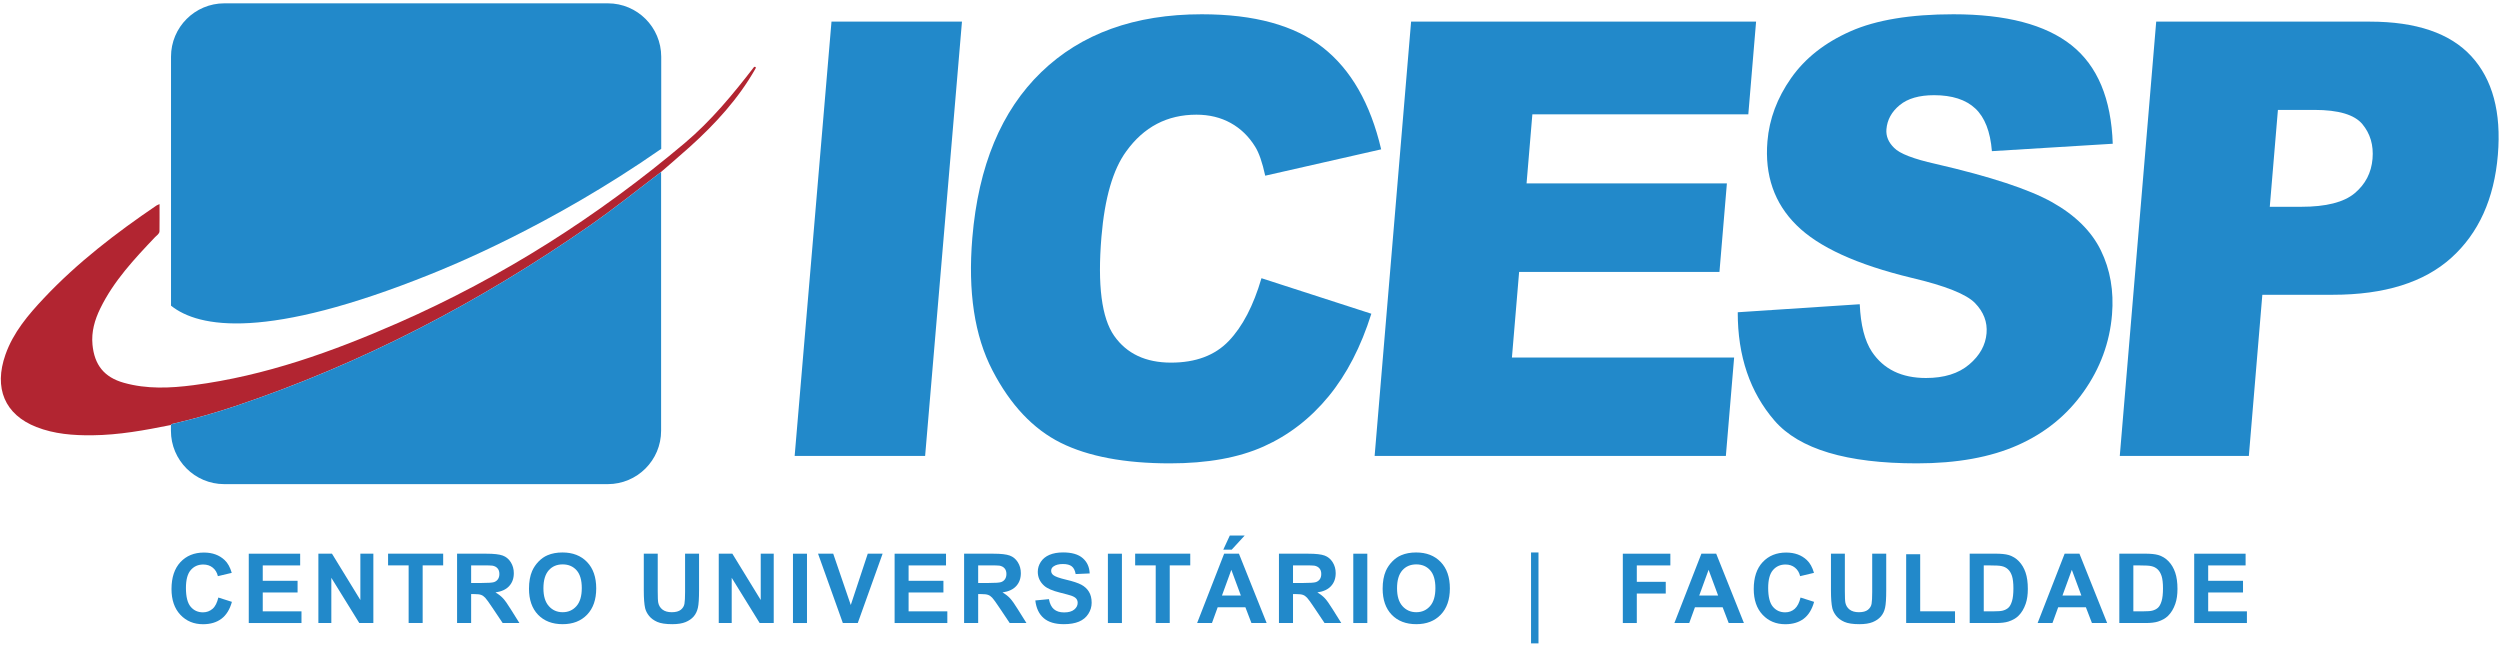 <svg xmlns="http://www.w3.org/2000/svg" width="608" height="157" viewBox="0 0 608 157" fill="none"><path d="M160.78 41.81C154.99 46.22 149.32 50.77 143.34 54.93C116.64 73.5 88.07 88.42 57.19 98.78C52.36 100.4 47.46 101.79 42.5 102.96C42.15 103.04 41.77 103.05 41.52 103.37C35.22 104.64 28.9 105.8 22.44 105.86C17.81 105.91 13.21 105.56 8.85 103.85C1.16 100.84 -1.55 94.4 1.33 86.23C3.24 80.82 6.86 76.57 10.69 72.5C18.85 63.84 28.23 56.65 38.04 49.99C38.18 49.89 38.36 49.84 38.8 49.64C38.8 51.92 38.82 54.07 38.79 56.21C38.78 56.88 38.14 57.21 37.74 57.64C32.68 62.97 27.65 68.32 24.38 75.03C23.03 77.8 22.2 80.68 22.49 83.8C22.95 88.75 25.34 91.75 30.1 93.09C35.7 94.67 41.41 94.41 47.08 93.67C64.49 91.4 80.85 85.54 96.8 78.54C122.18 67.41 145.34 52.65 166.51 34.81C172.94 29.39 178.28 22.91 183.4 16.27C183.72 16.22 183.93 16.26 183.75 16.66C179.59 24.01 173.97 30.13 167.74 35.74C165.45 37.79 163.1 39.79 160.78 41.81Z" fill="#B22531"></path><path d="M202.22 5.26H233.95L224.99 110.88H193.26L202.22 5.26Z" fill="#2289CA"></path><path d="M306.79 67.66L333.51 76.3C330.99 84.32 327.53 91.02 323.11 96.4C318.69 101.78 313.43 105.84 307.33 108.58C301.22 111.32 293.63 112.69 284.55 112.69C273.53 112.69 264.67 111.02 257.97 107.69C251.27 104.35 245.73 98.49 241.37 90.09C237 81.69 235.37 70.94 236.47 57.83C237.94 40.36 243.52 26.93 253.23 17.55C262.94 8.17 275.95 3.47 292.27 3.47C305.04 3.47 314.85 6.16 321.7 11.54C328.56 16.92 333.29 25.18 335.9 36.32L307.7 42.73C307 39.51 306.19 37.16 305.25 35.67C303.71 33.17 301.72 31.25 299.3 29.91C296.88 28.57 294.1 27.89 290.97 27.89C283.87 27.89 278.18 30.86 273.9 36.81C270.67 41.22 268.66 48.16 267.87 57.61C266.89 69.32 267.92 77.34 270.97 81.68C274.02 86.02 278.63 88.19 284.8 88.19C290.79 88.19 295.47 86.44 298.83 82.93C302.19 79.42 304.84 74.33 306.79 67.66Z" fill="#2289CA"></path><path d="M343.18 5.26H427.08L425.19 27.81H372.67L371.26 44.6H419.98L418.17 66.14H369.45L367.7 86.96H421.74L419.73 110.88H334.31L343.18 5.26Z" fill="#2289CA"></path><path d="M422.62 75.94L452.29 73.99C452.51 79.03 453.49 82.88 455.23 85.52C458.07 89.79 462.46 91.93 468.39 91.93C472.82 91.93 476.32 90.84 478.9 88.65C481.48 86.47 482.89 83.93 483.13 81.05C483.36 78.31 482.42 75.86 480.32 73.7C478.22 71.54 473.09 69.5 464.94 67.58C451.6 64.36 442.26 60.09 436.91 54.76C431.51 49.43 429.15 42.63 429.84 34.37C430.29 28.94 432.21 23.81 435.6 18.99C438.99 14.16 443.8 10.37 450.04 7.61C456.27 4.85 464.62 3.47 475.07 3.47C487.9 3.47 497.47 5.98 503.79 11C510.11 16.02 513.45 24 513.82 34.96L484.43 36.76C484.05 32 482.7 28.55 480.4 26.39C478.09 24.23 474.75 23.15 470.36 23.15C466.75 23.15 463.97 23.95 462.01 25.56C460.05 27.17 458.97 29.13 458.78 31.43C458.64 33.11 459.27 34.62 460.66 35.97C462 37.36 465.37 38.66 470.74 39.86C484.04 42.93 493.49 46.04 499.1 49.19C504.7 52.34 508.65 56.24 510.93 60.9C513.21 65.56 514.12 70.77 513.64 76.53C513.08 83.3 510.78 89.55 506.74 95.26C502.7 100.98 497.37 105.31 490.73 108.26C484.09 111.21 475.91 112.69 466.19 112.69C449.12 112.69 437.58 109.23 431.58 102.32C425.59 95.39 422.6 86.6 422.62 75.94Z" fill="#2289CA"></path><path d="M524.39 5.26H576.33C587.64 5.26 595.88 8.07 601.04 13.69C606.2 19.31 608.35 27.31 607.48 37.68C606.59 48.34 602.82 56.68 596.18 62.68C589.54 68.68 579.92 71.69 567.31 71.69H550.2L546.92 110.88H515.53L524.39 5.26ZM552.01 50.29H559.67C565.69 50.29 570.02 49.2 572.64 47.01C575.26 44.82 576.71 42.03 577 38.62C577.28 35.31 576.45 32.5 574.53 30.19C572.61 27.89 568.73 26.73 562.89 26.73H553.99L552.01 50.29Z" fill="#2289CA"></path><path d="M147.83 0.81H54.56C47.4 0.81 41.59 6.62 41.59 13.78V74.34C48.37 79.76 64.83 82.73 104.71 66.69C108.84 65.03 133.67 55.12 160.81 36.2V13.79C160.8 6.61 154.99 0.81 147.83 0.81Z" fill="#2289CA"></path><path d="M160.78 41.81C154.99 46.22 149.32 50.77 143.34 54.93C116.64 73.5 88.07 88.42 57.19 98.78C52.36 100.4 47.46 101.79 42.5 102.96C42.17 103.04 41.82 103.06 41.57 103.32V104.77C41.57 111.93 47.38 117.74 54.54 117.74H147.81C154.97 117.74 160.78 111.93 160.78 104.77V41.79C160.8 41.79 160.79 41.81 160.78 41.81Z" fill="#2289CA"></path><path d="M53.1 145.32L56.4 146.37C55.89 148.21 55.05 149.58 53.87 150.47C52.69 151.36 51.2 151.81 49.39 151.81C47.15 151.81 45.31 151.05 43.87 149.52C42.43 147.99 41.71 145.9 41.71 143.25C41.71 140.44 42.44 138.26 43.88 136.71C45.33 135.16 47.23 134.38 49.6 134.38C51.66 134.38 53.34 134.99 54.63 136.21C55.4 136.93 55.97 137.97 56.36 139.32L52.99 140.12C52.79 139.25 52.37 138.56 51.74 138.05C51.11 137.54 50.34 137.29 49.43 137.29C48.18 137.29 47.17 137.74 46.39 138.64C45.61 139.54 45.22 140.99 45.22 143C45.22 145.13 45.6 146.65 46.37 147.56C47.14 148.47 48.13 148.92 49.36 148.92C50.26 148.92 51.04 148.63 51.7 148.06C52.36 147.49 52.81 146.55 53.1 145.32Z" fill="#2289CA"></path><path d="M60.5 151.52V134.66H73V137.51H63.9V141.25H72.37V144.09H63.9V148.68H73.32V151.52H60.5V151.52Z" fill="#2289CA"></path><path d="M77.43 151.52V134.66H80.74L87.64 145.92V134.66H90.8V151.52H87.38L80.58 140.52V151.52H77.43Z" fill="#2289CA"></path><path d="M99.38 151.52V137.5H94.38V134.65H107.78V137.5H102.79V151.51H99.38V151.52Z" fill="#2289CA"></path><path d="M111.16 151.52V134.66H118.33C120.13 134.66 121.44 134.81 122.26 135.11C123.08 135.41 123.73 135.95 124.22 136.73C124.71 137.51 124.96 138.39 124.96 139.39C124.96 140.66 124.59 141.7 123.84 142.52C123.1 143.35 121.98 143.86 120.5 144.08C121.24 144.51 121.84 144.98 122.32 145.49C122.8 146 123.45 146.92 124.26 148.23L126.32 151.52H122.25L119.79 147.85C118.92 146.54 118.32 145.71 118 145.37C117.68 145.03 117.34 144.79 116.98 144.67C116.62 144.54 116.05 144.48 115.27 144.48H114.58V151.52H111.16V151.52ZM114.57 141.78H117.09C118.72 141.78 119.74 141.71 120.15 141.57C120.56 141.43 120.87 141.19 121.1 140.86C121.33 140.52 121.45 140.1 121.45 139.59C121.45 139.02 121.3 138.56 121 138.22C120.7 137.87 120.27 137.65 119.72 137.56C119.44 137.52 118.62 137.5 117.24 137.5H114.58V141.78H114.57Z" fill="#2289CA"></path><path d="M128.65 143.19C128.65 141.47 128.91 140.03 129.42 138.86C129.8 138 130.33 137.23 130.99 136.55C131.65 135.87 132.38 135.36 133.17 135.03C134.22 134.58 135.43 134.36 136.8 134.36C139.28 134.36 141.27 135.13 142.76 136.67C144.25 138.21 145 140.36 145 143.1C145 145.82 144.26 147.95 142.78 149.49C141.3 151.03 139.32 151.8 136.84 151.8C134.33 151.8 132.34 151.04 130.86 149.51C129.39 147.98 128.65 145.87 128.65 143.19ZM132.16 143.07C132.16 144.98 132.6 146.43 133.48 147.41C134.36 148.4 135.48 148.89 136.84 148.89C138.2 148.89 139.31 148.4 140.18 147.42C141.05 146.44 141.49 144.98 141.49 143.02C141.49 141.09 141.07 139.64 140.22 138.69C139.37 137.74 138.25 137.26 136.84 137.26C135.43 137.26 134.31 137.74 133.45 138.7C132.59 139.68 132.16 141.13 132.16 143.07Z" fill="#2289CA"></path><path d="M156.55 134.65H159.96V143.78C159.96 145.23 160 146.17 160.09 146.6C160.24 147.29 160.58 147.84 161.13 148.26C161.68 148.68 162.43 148.89 163.38 148.89C164.35 148.89 165.07 148.69 165.57 148.3C166.06 147.9 166.36 147.42 166.46 146.84C166.56 146.26 166.61 145.31 166.61 143.98V134.65H170.01V143.51C170.01 145.54 169.92 146.97 169.73 147.8C169.54 148.63 169.21 149.34 168.71 149.92C168.21 150.5 167.55 150.95 166.73 151.29C165.9 151.63 164.82 151.8 163.49 151.8C161.88 151.8 160.66 151.61 159.83 151.24C159 150.87 158.34 150.39 157.86 149.79C157.38 149.2 157.06 148.57 156.9 147.92C156.68 146.95 156.57 145.53 156.57 143.64V134.65H156.55Z" fill="#2289CA"></path><path d="M174.8 151.52V134.66H178.11L185.01 145.92V134.66H188.17V151.52H184.75L177.95 140.52V151.52H174.8Z" fill="#2289CA"></path><path d="M192.85 151.52V134.66H196.26V151.52H192.85Z" fill="#2289CA"></path><path d="M204.98 151.52L198.95 134.66H202.64L206.91 147.14L211.04 134.66H214.65L208.61 151.52H204.98Z" fill="#2289CA"></path><path d="M217.57 151.52V134.66H230.07V137.51H220.97V141.25H229.44V144.09H220.97V148.68H230.39V151.52H217.57V151.52Z" fill="#2289CA"></path><path d="M234.47 151.52V134.66H241.64C243.44 134.66 244.75 134.81 245.57 135.11C246.39 135.41 247.04 135.95 247.53 136.73C248.02 137.51 248.27 138.39 248.27 139.39C248.27 140.66 247.9 141.7 247.15 142.52C246.41 143.35 245.29 143.86 243.81 144.08C244.55 144.51 245.15 144.98 245.63 145.49C246.11 146 246.76 146.92 247.57 148.23L249.63 151.52H245.56L243.1 147.85C242.23 146.54 241.63 145.71 241.31 145.37C240.99 145.03 240.65 144.79 240.29 144.67C239.93 144.54 239.36 144.48 238.58 144.48H237.89V151.52H234.47V151.52ZM237.88 141.78H240.4C242.03 141.78 243.05 141.71 243.46 141.57C243.87 141.43 244.18 141.19 244.41 140.86C244.64 140.52 244.76 140.1 244.76 139.59C244.76 139.02 244.61 138.56 244.31 138.22C244.01 137.87 243.58 137.65 243.03 137.56C242.75 137.52 241.93 137.5 240.55 137.5H237.89V141.78H237.88Z" fill="#2289CA"></path><path d="M251.79 146.03L255.1 145.71C255.3 146.82 255.7 147.64 256.31 148.16C256.92 148.68 257.74 148.94 258.78 148.94C259.88 148.94 260.7 148.71 261.26 148.24C261.82 147.78 262.09 147.23 262.09 146.61C262.09 146.21 261.97 145.87 261.74 145.59C261.51 145.31 261.1 145.07 260.51 144.86C260.11 144.72 259.2 144.48 257.78 144.12C255.95 143.67 254.67 143.11 253.94 142.45C252.9 141.52 252.39 140.39 252.39 139.06C252.39 138.2 252.63 137.4 253.12 136.65C253.61 135.9 254.31 135.33 255.22 134.94C256.14 134.55 257.24 134.35 258.54 134.35C260.66 134.35 262.25 134.81 263.32 135.74C264.39 136.67 264.95 137.91 265.01 139.46L261.6 139.61C261.45 138.74 261.14 138.12 260.66 137.74C260.18 137.36 259.46 137.17 258.5 137.17C257.51 137.17 256.74 137.37 256.18 137.78C255.82 138.04 255.64 138.39 255.64 138.83C255.64 139.23 255.81 139.57 256.15 139.85C256.58 140.21 257.62 140.59 259.28 140.98C260.94 141.37 262.16 141.77 262.96 142.19C263.75 142.61 264.38 143.18 264.82 143.9C265.27 144.63 265.49 145.52 265.49 146.59C265.49 147.56 265.22 148.46 264.68 149.3C264.14 150.14 263.38 150.77 262.4 151.18C261.42 151.59 260.2 151.8 258.73 151.8C256.6 151.8 254.96 151.31 253.82 150.32C252.68 149.33 252.01 147.92 251.79 146.03Z" fill="#2289CA"></path><path d="M269.44 151.52V134.66H272.85V151.52H269.44Z" fill="#2289CA"></path><path d="M281.07 151.52V137.5H276.07V134.65H289.47V137.5H284.48V151.51H281.07V151.52Z" fill="#2289CA"></path><path d="M308.05 151.52H304.35L302.88 147.69H296.14L294.75 151.52H291.14L297.71 134.66H301.31L308.05 151.52ZM301.78 144.84L299.46 138.58L297.18 144.84H301.78ZM297.5 133.68L299.09 130.24H302.71L299.55 133.68H297.5Z" fill="#2289CA"></path><path d="M311.04 151.52V134.66H318.21C320.01 134.66 321.32 134.81 322.14 135.11C322.96 135.41 323.61 135.95 324.1 136.73C324.59 137.51 324.84 138.39 324.84 139.39C324.84 140.66 324.47 141.7 323.72 142.52C322.98 143.35 321.86 143.86 320.38 144.08C321.12 144.51 321.72 144.98 322.2 145.49C322.68 146 323.33 146.92 324.14 148.23L326.2 151.52H322.13L319.67 147.85C318.8 146.54 318.2 145.71 317.88 145.37C317.56 145.03 317.22 144.79 316.86 144.67C316.5 144.54 315.93 144.48 315.15 144.48H314.46V151.52H311.04V151.52ZM314.45 141.78H316.97C318.6 141.78 319.62 141.71 320.03 141.57C320.44 141.43 320.75 141.19 320.99 140.86C321.22 140.52 321.33 140.1 321.33 139.59C321.33 139.02 321.18 138.56 320.88 138.22C320.58 137.87 320.15 137.65 319.6 137.56C319.32 137.52 318.5 137.5 317.12 137.5H314.46V141.78H314.45Z" fill="#2289CA"></path><path d="M329.12 151.52V134.66H332.53V151.52H329.12Z" fill="#2289CA"></path><path d="M336.26 143.19C336.26 141.47 336.52 140.03 337.03 138.86C337.41 138 337.94 137.23 338.6 136.55C339.26 135.87 339.99 135.36 340.78 135.03C341.83 134.58 343.04 134.36 344.41 134.36C346.9 134.36 348.88 135.13 350.37 136.67C351.86 138.21 352.61 140.36 352.61 143.1C352.61 145.82 351.87 147.95 350.39 149.49C348.91 151.03 346.93 151.8 344.45 151.8C341.94 151.8 339.95 151.04 338.47 149.51C337 147.98 336.26 145.87 336.26 143.19ZM339.76 143.07C339.76 144.98 340.2 146.43 341.08 147.41C341.96 148.39 343.08 148.89 344.44 148.89C345.8 148.89 346.91 148.4 347.78 147.42C348.65 146.44 349.09 144.98 349.09 143.02C349.09 141.09 348.67 139.64 347.82 138.69C346.97 137.74 345.85 137.26 344.44 137.26C343.04 137.26 341.9 137.74 341.05 138.7C340.19 139.68 339.76 141.13 339.76 143.07Z" fill="#2289CA"></path><path d="M372.35 156.47V134.36H374.16V156.47H372.35Z" fill="#2289CA"></path><path d="M394.67 151.52V134.66H406.23V137.51H398.07V141.5H405.11V144.35H398.07V151.52H394.67V151.52Z" fill="#2289CA"></path><path d="M424.12 151.52H420.42L418.95 147.69H412.21L410.82 151.52H407.21L413.78 134.66H417.38L424.12 151.52ZM417.85 144.84L415.53 138.58L413.25 144.84H417.85Z" fill="#2289CA"></path><path d="M437.89 145.32L441.19 146.37C440.68 148.21 439.84 149.58 438.67 150.47C437.49 151.36 436 151.81 434.19 151.81C431.95 151.81 430.11 151.05 428.67 149.52C427.23 147.99 426.51 145.9 426.51 143.25C426.51 140.44 427.23 138.26 428.68 136.71C430.13 135.16 432.04 134.38 434.4 134.38C436.46 134.38 438.14 134.99 439.43 136.21C440.2 136.93 440.77 137.97 441.16 139.32L437.79 140.12C437.59 139.25 437.17 138.56 436.54 138.05C435.91 137.54 435.14 137.29 434.23 137.29C432.98 137.29 431.97 137.74 431.19 138.64C430.41 139.54 430.02 140.99 430.02 143C430.02 145.13 430.4 146.65 431.17 147.56C431.94 148.47 432.93 148.92 434.16 148.92C435.07 148.92 435.84 148.63 436.49 148.06C437.14 147.46 437.61 146.55 437.89 145.32Z" fill="#2289CA"></path><path d="M445.27 134.65H448.67V143.78C448.67 145.23 448.71 146.17 448.8 146.6C448.95 147.29 449.29 147.84 449.84 148.26C450.39 148.68 451.14 148.89 452.09 148.89C453.06 148.89 453.78 148.69 454.28 148.3C454.77 147.9 455.07 147.42 455.17 146.84C455.27 146.26 455.32 145.31 455.32 143.98V134.65H458.73V143.51C458.73 145.54 458.64 146.97 458.45 147.8C458.27 148.64 457.93 149.34 457.43 149.92C456.93 150.5 456.27 150.95 455.45 151.29C454.62 151.63 453.54 151.8 452.21 151.8C450.6 151.8 449.38 151.61 448.55 151.24C447.72 150.87 447.06 150.39 446.58 149.79C446.1 149.19 445.78 148.57 445.62 147.92C445.4 146.95 445.29 145.53 445.29 143.64V134.65H445.27Z" fill="#2289CA"></path><path d="M463.58 151.52V134.79H466.99V148.67H475.46V151.51H463.58V151.52Z" fill="#2289CA"></path><path d="M479.04 134.65H485.26C486.66 134.65 487.73 134.76 488.47 134.97C489.46 135.26 490.31 135.78 491.01 136.52C491.72 137.26 492.25 138.17 492.62 139.25C492.99 140.33 493.17 141.66 493.17 143.24C493.17 144.63 493 145.82 492.65 146.83C492.23 148.06 491.63 149.05 490.84 149.81C490.25 150.39 489.45 150.83 488.45 151.16C487.7 151.4 486.69 151.52 485.44 151.52H479.03V134.65H479.04ZM482.45 137.5V148.67H484.99C485.94 148.67 486.63 148.62 487.05 148.51C487.6 148.37 488.06 148.14 488.43 147.81C488.8 147.48 489.09 146.94 489.32 146.18C489.55 145.43 489.66 144.39 489.66 143.09C489.66 141.79 489.54 140.79 489.32 140.09C489.09 139.39 488.77 138.85 488.35 138.46C487.94 138.07 487.41 137.8 486.77 137.67C486.29 137.56 485.36 137.51 483.98 137.51H482.45V137.5Z" fill="#2289CA"></path><path d="M512.46 151.52H508.76L507.29 147.69H500.55L499.16 151.52H495.55L502.12 134.66H505.72L512.46 151.52ZM506.19 144.84L503.87 138.58L501.59 144.84H506.19Z" fill="#2289CA"></path><path d="M515.43 134.65H521.65C523.05 134.65 524.12 134.76 524.86 134.97C525.85 135.26 526.7 135.78 527.4 136.52C528.11 137.26 528.64 138.17 529.01 139.25C529.38 140.33 529.56 141.66 529.56 143.24C529.56 144.63 529.39 145.82 529.04 146.83C528.62 148.06 528.02 149.05 527.23 149.81C526.64 150.39 525.84 150.83 524.84 151.16C524.09 151.4 523.08 151.52 521.83 151.52H515.42V134.65H515.43ZM518.83 137.5V148.67H521.37C522.32 148.67 523.01 148.62 523.43 148.51C523.98 148.37 524.44 148.14 524.81 147.81C525.18 147.48 525.47 146.94 525.7 146.18C525.93 145.43 526.04 144.39 526.04 143.09C526.04 141.79 525.92 140.79 525.7 140.09C525.47 139.39 525.15 138.85 524.73 138.46C524.32 138.07 523.79 137.8 523.15 137.67C522.67 137.56 521.74 137.51 520.36 137.51H518.83V137.5Z" fill="#2289CA"></path><path d="M533.63 151.52V134.66H546.13V137.51H537.03V141.25H545.5V144.09H537.03V148.68H546.45V151.52H533.63V151.52Z" fill="#2289CA"></path></svg>